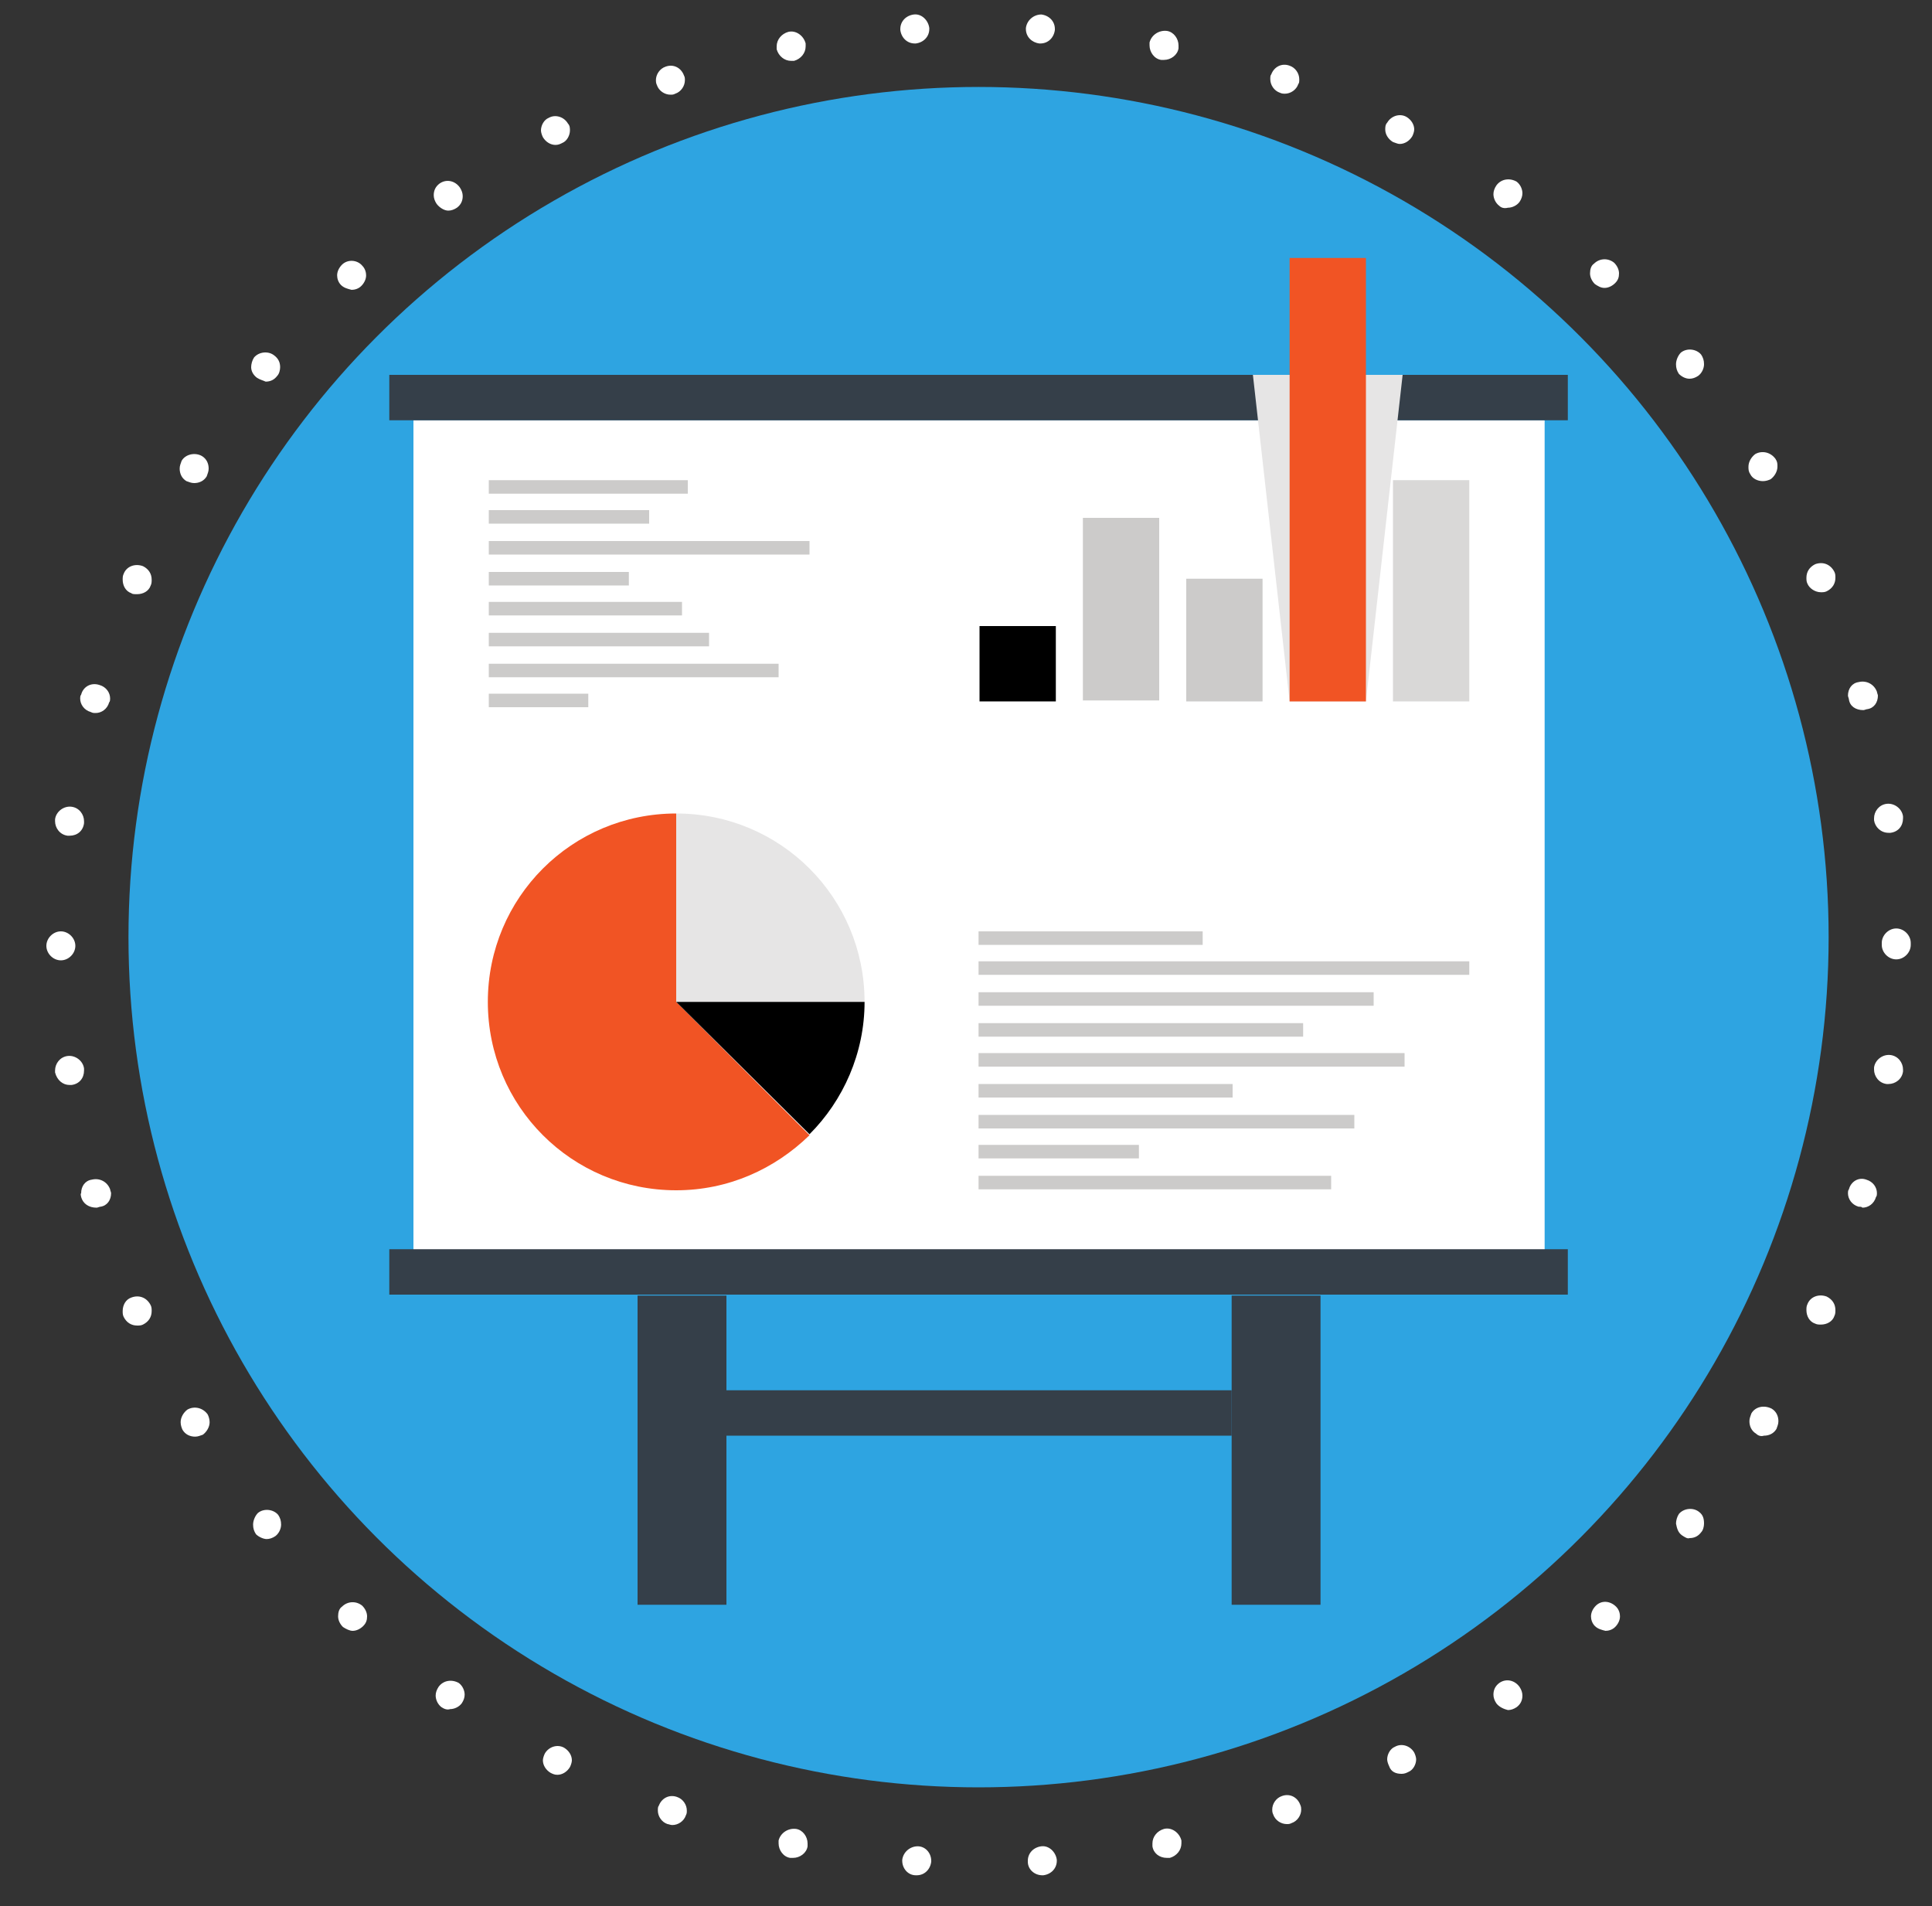 <?xml version="1.0" encoding="utf-8"?>
<!-- Generator: Adobe Illustrator 19.1.0, SVG Export Plug-In . SVG Version: 6.00 Build 0)  -->
<svg version="1.1" id="Calque_1" xmlns="http://www.w3.org/2000/svg" xmlns:xlink="http://www.w3.org/1999/xlink" x="0px" y="0px"
	 viewBox="0 0 200 197.3" style="enable-background:new 0 0 200 197.3;" xml:space="preserve">
<rect x="0" y="0" width="200" height="197.3" fill="#333333" stroke="none"/>
<style type="text/css">
	.st0{fill:#2EA4E1;}
	.st1{fill:#353F49;}
	.st2{fill:#FFFFFF;}
	.st3{fill:#E6E5E5;}
	.st4{fill:#F15424;}
	.st5{fill:#CCCBCA;}
	.st6{fill:#D9D8D7;}
</style>
<g>
	<circle class="st0" cx="101.3" cy="97" r="88"/>
	<g>
		<g>
			<rect x="66" y="134.1" class="st1" width="9.2" height="32"/>
			<rect x="127.5" y="134.1" class="st1" width="9.2" height="32"/>
			<rect x="75.2" y="143.9" class="st1" width="52.3" height="4.7"/>
		</g>
		<g>
			<g>
				<rect x="42.8" y="43.5" class="st2" width="117.1" height="85.9"/>
				<rect x="40.3" y="38.8" class="st1" width="122" height="4.7"/>
				<rect x="40.3" y="129.3" class="st1" width="122" height="4.7"/>
			</g>
			<g>
				<g>
					<path class="st3" d="M70,84.2v19.5h19.5C89.5,92.9,80.8,84.2,70,84.2z"/>
					<path class="st4" d="M70,103.7V84.2c-10.8,0-19.5,8.7-19.5,19.5c0,10.8,8.7,19.5,19.5,19.5c5.4,0,10.2-2.2,13.8-5.7L70,103.7z"
						/>
					<path d="M70,103.7l13.8,13.7c3.5-3.5,5.7-8.4,5.7-13.7H70z"/>
				</g>
				<g>
					<rect x="101.4" y="64.8" width="7.9" height="7.8"/>
					<rect x="112.1" y="53.6" class="st5" width="7.9" height="18.9"/>
					<rect x="122.8" y="59.9" class="st5" width="7.9" height="12.7"/>
					<polygon class="st3" points="145.2,38.8 129.7,38.8 133.5,72.6 141.4,72.6 					"/>
					<rect x="133.5" y="26.7" class="st4" width="7.9" height="45.9"/>
					<rect x="144.2" y="49.7" class="st6" width="7.9" height="22.9"/>
				</g>
				<g>
					<rect x="50.6" y="49.7" class="st5" width="20.6" height="1.4"/>
					<rect x="50.6" y="52.8" class="st5" width="16.6" height="1.4"/>
					<rect x="50.6" y="56" class="st5" width="33.2" height="1.4"/>
					<rect x="50.6" y="59.2" class="st5" width="14.5" height="1.4"/>
					<rect x="50.6" y="62.3" class="st5" width="20" height="1.4"/>
					<rect x="50.6" y="65.5" class="st5" width="22.8" height="1.4"/>
					<rect x="50.6" y="68.7" class="st5" width="30" height="1.4"/>
					<rect x="50.6" y="71.8" class="st5" width="10.3" height="1.4"/>
				</g>
				<g>
					<rect x="101.3" y="96.4" class="st5" width="23.2" height="1.4"/>
					<rect x="101.3" y="99.5" class="st5" width="50.8" height="1.4"/>
					<rect x="101.3" y="102.7" class="st5" width="40.9" height="1.4"/>
					<rect x="101.3" y="105.9" class="st5" width="33.6" height="1.4"/>
					<rect x="101.3" y="109" class="st5" width="44.1" height="1.4"/>
					<rect x="101.3" y="112.2" class="st5" width="26.3" height="1.4"/>
					<rect x="101.3" y="115.4" class="st5" width="38.9" height="1.4"/>
					<rect x="101.3" y="118.5" class="st5" width="16.6" height="1.4"/>
					<rect x="101.3" y="121.7" class="st5" width="36.5" height="1.4"/>
				</g>
			</g>
		</g>
	</g>
</g>
<path class="st2" d="M94.8,194.1c-0.8,0-1.4-0.7-1.4-1.5l0,0c0,0,0-0.1,0-0.1l0,0c0.1-0.8,0.8-1.4,1.6-1.4l0,0
	c0.8,0,1.4,0.7,1.4,1.5l0,0c0,0,0,0.1,0,0.1l0,0c-0.1,0.8-0.7,1.4-1.5,1.4l0,0C94.9,194.1,94.9,194.1,94.8,194.1z M106.4,192.7
	c0,0,0-0.1,0-0.1l0,0c0-0.8,0.6-1.4,1.4-1.5l0,0c0.8-0.1,1.5,0.6,1.6,1.4l0,0c0,0,0,0.1,0,0.1l0,0c0,0.8-0.6,1.4-1.4,1.5l0,0
	c0,0-0.1,0-0.1,0l0,0C107.1,194.1,106.4,193.5,106.4,192.7z M81.8,192.3L81.8,192.3L81.8,192.3c-0.7-0.1-1.2-0.8-1.2-1.5l0,0
	c0-0.1,0-0.2,0-0.3l0,0c0.2-0.8,1-1.3,1.8-1.2l0,0c0.7,0.1,1.2,0.8,1.2,1.5l0,0c0,0.1,0,0.2,0,0.3l0,0c-0.1,0.7-0.8,1.2-1.5,1.2l0,0
	C82,192.3,81.9,192.3,81.8,192.3z M119.3,191.1c0-0.1,0-0.2,0-0.3l0,0c0-0.7,0.5-1.3,1.2-1.5l0,0c0.8-0.2,1.6,0.4,1.8,1.2l0,0
	c0,0.1,0,0.2,0,0.3l0,0c0,0.7-0.5,1.3-1.2,1.5l0,0c-0.1,0-0.2,0-0.3,0l0,0C120,192.3,119.4,191.8,119.3,191.1z M69.1,188.8
	c-0.6-0.2-1-0.8-1-1.4l0,0c0-0.2,0-0.4,0.1-0.5l0,0c0.3-0.8,1.1-1.2,1.9-0.9l0,0c0.6,0.2,1,0.8,1,1.4l0,0c0,0.2,0,0.3-0.1,0.5l0,0
	c-0.2,0.6-0.8,1-1.4,1l0,0C69.4,188.9,69.2,188.8,69.1,188.8z M131.8,187.8c-0.1-0.2-0.1-0.4-0.1-0.5l0,0c0-0.6,0.4-1.2,1-1.4l0,0
	c0.8-0.3,1.6,0.1,1.9,0.9l0,0c0.1,0.2,0.1,0.4,0.1,0.5l0,0c0,0.6-0.4,1.2-1,1.4l0,0c-0.2,0.1-0.3,0.1-0.5,0.1l0,0
	C132.6,188.8,132,188.4,131.8,187.8z M57,183.5c-0.5-0.3-0.8-0.8-0.8-1.3l0,0c0-0.2,0.1-0.5,0.2-0.7l0,0c0.4-0.7,1.3-1,2-0.6l0,0
	c0.5,0.3,0.8,0.8,0.8,1.3l0,0c0,0.2-0.1,0.5-0.2,0.7l0,0c-0.3,0.5-0.8,0.8-1.3,0.8l0,0C57.4,183.7,57.2,183.6,57,183.5z
	 M143.8,182.8c-0.1-0.2-0.2-0.5-0.2-0.7l0,0c0-0.5,0.3-1.1,0.8-1.3l0,0c0.7-0.4,1.6-0.1,2,0.6l0,0c0.1,0.2,0.2,0.5,0.2,0.7l0,0
	c0,0.5-0.3,1.1-0.8,1.3l0,0c0,0,0,0,0,0l0,0c-0.2,0.1-0.4,0.2-0.7,0.2l0,0C144.5,183.6,144,183.4,143.8,182.8z M45.7,176.7
	L45.7,176.7L45.7,176.7c-0.4-0.3-0.6-0.8-0.6-1.2l0,0c0-0.3,0.1-0.6,0.3-0.9l0,0c0.5-0.7,1.4-0.8,2.1-0.4l0,0
	c0.4,0.3,0.6,0.8,0.6,1.2l0,0c0,0.3-0.1,0.6-0.3,0.9l0,0c-0.3,0.4-0.8,0.6-1.2,0.6l0,0C46.3,177,46,176.9,45.7,176.7z M154.9,176.3
	c-0.2-0.3-0.3-0.6-0.3-0.9l0,0c0-0.5,0.2-0.9,0.6-1.2l0,0c0.7-0.5,1.6-0.3,2.1,0.4l0,0c0.2,0.3,0.3,0.6,0.3,0.9l0,0
	c0,0.5-0.2,0.9-0.6,1.2l0,0c-0.3,0.2-0.6,0.3-0.9,0.3l0,0C155.7,176.9,155.2,176.7,154.9,176.3z M35.5,168.4
	c-0.3-0.3-0.5-0.7-0.5-1.1l0,0c0-0.4,0.1-0.8,0.4-1l0,0c0.6-0.6,1.5-0.6,2.1-0.1l0,0c0.3,0.3,0.5,0.7,0.5,1.1l0,0
	c0,0.4-0.1,0.7-0.4,1l0,0c-0.3,0.3-0.7,0.5-1.1,0.5l0,0C36.2,168.8,35.8,168.6,35.5,168.4z M165.1,168.3c-0.3-0.3-0.4-0.7-0.4-1l0,0
	c0-0.4,0.2-0.8,0.5-1.1l0,0c0.6-0.6,1.5-0.5,2.1,0.1l0,0c0.3,0.3,0.4,0.7,0.4,1l0,0c0,0.4-0.2,0.8-0.5,1.1l0,0
	c-0.3,0.3-0.7,0.4-1,0.4l0,0C165.8,168.7,165.4,168.6,165.1,168.3z M26.5,158.8L26.5,158.8L26.5,158.8c-0.2-0.3-0.3-0.6-0.3-1l0,0
	c0-0.4,0.2-0.9,0.5-1.2l0,0c0.6-0.5,1.6-0.4,2.1,0.2l0,0c0.2,0.3,0.3,0.6,0.3,1l0,0c0,0.4-0.2,0.9-0.6,1.2l0,0
	c-0.3,0.2-0.6,0.3-0.9,0.3l0,0C27.3,159.3,26.8,159.1,26.5,158.8z M174.1,158.9c-0.4-0.3-0.5-0.7-0.6-1.2l0,0c0-0.3,0.1-0.7,0.3-1
	l0,0c0.5-0.6,1.5-0.7,2.1-0.2l0,0c0.4,0.3,0.5,0.7,0.5,1.2l0,0c0,0.3-0.1,0.7-0.3,0.9l0,0c-0.3,0.4-0.7,0.6-1.2,0.6l0,0
	C174.7,159.3,174.4,159.1,174.1,158.9z M18.9,148c-0.1-0.2-0.2-0.5-0.2-0.8l0,0c0-0.5,0.3-1,0.7-1.3l0,0c0.7-0.4,1.6-0.2,2.1,0.5
	l0,0c0.1,0.2,0.2,0.5,0.2,0.8l0,0c0,0.5-0.3,1-0.7,1.3l0,0c-0.3,0.1-0.5,0.2-0.8,0.2l0,0C19.7,148.7,19.2,148.5,18.9,148z
	 M181.8,148.4c-0.5-0.3-0.7-0.8-0.7-1.3l0,0c0-0.3,0.1-0.5,0.2-0.8l0,0c0.4-0.7,1.3-0.9,2.1-0.5l0,0c0.5,0.3,0.7,0.8,0.7,1.3l0,0
	c0,0.3-0.1,0.5-0.2,0.8l0,0c-0.3,0.5-0.8,0.7-1.3,0.7l0,0C182.3,148.7,182,148.6,181.8,148.4z M12.8,136.3c-0.1-0.2-0.1-0.4-0.1-0.6
	l0,0c0-0.6,0.3-1.2,0.9-1.4l0,0c0.8-0.3,1.6,0,2,0.8l0,0c0.1,0.2,0.1,0.4,0.1,0.6l0,0c0,0.6-0.3,1.1-0.9,1.4l0,0
	c-0.2,0.1-0.4,0.1-0.6,0.1l0,0C13.6,137.2,13.1,136.9,12.8,136.3z M187.9,137c-0.6-0.2-0.9-0.8-0.9-1.4l0,0c0-0.2,0-0.4,0.1-0.6l0,0
	c0.3-0.8,1.2-1.1,2-0.8l0,0c0.6,0.3,0.9,0.8,0.9,1.4l0,0c0,0.2,0,0.4-0.1,0.6l0,0c-0.2,0.6-0.8,0.9-1.4,0.9l0,0
	C188.3,137.1,188.1,137.1,187.9,137z M8.4,123.9L8.4,123.9L8.4,123.9c0-0.1-0.1-0.3,0-0.4l0,0c0-0.7,0.4-1.3,1.1-1.4l0,0
	c0.8-0.2,1.6,0.2,1.9,1l0,0c0,0.1,0.1,0.3,0.1,0.4l0,0c0,0.7-0.4,1.3-1.1,1.4l0,0c-0.1,0-0.3,0.1-0.4,0.1l0,0
	C9.2,125,8.6,124.6,8.4,123.9z M192.4,124.9c-0.7-0.2-1.1-0.8-1.1-1.4l0,0c0-0.1,0-0.3,0.1-0.4l0,0c0.2-0.8,1-1.3,1.8-1l0,0
	c0.7,0.2,1.1,0.8,1.1,1.4l0,0c0,0.1,0,0.3-0.1,0.4l0,0l0,0l0,0c-0.2,0.7-0.8,1.1-1.4,1.1l0,0C192.7,124.9,192.6,124.9,192.4,124.9z
	 M5.7,111L5.7,111L5.7,111c0-0.1,0-0.1,0-0.2l0,0c0-0.7,0.5-1.4,1.3-1.5l0,0c0.8-0.1,1.6,0.5,1.7,1.3l0,0c0,0.1,0,0.1,0,0.2l0,0
	c0,0.8-0.5,1.4-1.3,1.5l0,0c-0.1,0-0.1,0-0.2,0l0,0C6.5,112.3,5.9,111.8,5.7,111z M195.3,112.2c-0.8-0.1-1.3-0.8-1.3-1.5l0,0
	c0-0.1,0-0.1,0-0.2l0,0c0.1-0.8,0.9-1.4,1.7-1.3l0,0c0.8,0.1,1.3,0.8,1.3,1.5l0,0c0,0.1,0,0.1,0,0.2l0,0c-0.1,0.8-0.8,1.3-1.5,1.3
	l0,0C195.4,112.2,195.3,112.2,195.3,112.2z M4.8,97.9L4.8,97.9L4.8,97.9c0-0.8,0.7-1.5,1.5-1.5l0,0c0.8,0,1.5,0.7,1.5,1.5l0,0
	c0,0.8-0.7,1.5-1.5,1.5l0,0C5.5,99.4,4.8,98.7,4.8,97.9z M194.8,97.8L194.8,97.8C194.9,97.8,194.9,97.8,194.8,97.8L194.8,97.8
	c0-0.1,0-0.2,0-0.2l0,0c0-0.8,0.7-1.5,1.5-1.5l0,0c0.8,0,1.5,0.7,1.5,1.5l0,0c0,0,0,0.1,0,0.1l0,0c0,0,0,0.1,0,0.1l0,0c0,0,0,0,0,0
	l0,0c0,0.8-0.7,1.5-1.5,1.5l0,0C195.5,99.3,194.8,98.6,194.8,97.8z M7,86.5c-0.8-0.1-1.3-0.8-1.3-1.5l0,0c0-0.1,0-0.1,0-0.2l0,0l0,0
	l0,0c0.1-0.8,0.9-1.4,1.7-1.3l0,0c0.8,0.1,1.3,0.8,1.3,1.5l0,0c0,0.1,0,0.1,0,0.2l0,0c-0.1,0.8-0.7,1.3-1.5,1.3l0,0
	C7.1,86.5,7.1,86.5,7,86.5z M194,84.9c0-0.1,0-0.1,0-0.2l0,0c0-0.7,0.5-1.4,1.3-1.5l0,0c0.8-0.1,1.6,0.5,1.7,1.3l0,0
	c0,0.1,0,0.1,0,0.2l0,0c0,0.8-0.5,1.4-1.3,1.5l0,0c-0.1,0-0.1,0-0.2,0l0,0C194.7,86.2,194.1,85.6,194,84.9z M9.4,73.7
	c-0.7-0.2-1.1-0.8-1.1-1.4l0,0c0-0.1,0-0.3,0.1-0.4l0,0l0,0l0,0c0.2-0.8,1-1.3,1.9-1l0,0c0.7,0.2,1.1,0.8,1.1,1.4l0,0
	c0,0.1,0,0.3-0.1,0.4l0,0c-0.2,0.7-0.8,1.1-1.4,1.1l0,0C9.7,73.8,9.6,73.8,9.4,73.7z M191.4,72.4L191.4,72.4c0-0.1-0.1-0.3-0.1-0.4
	l0,0c0-0.7,0.4-1.3,1.1-1.4l0,0c0.8-0.2,1.6,0.2,1.9,1l0,0l0,0l0,0c0,0.1,0.1,0.3,0.1,0.4l0,0c0,0.7-0.4,1.3-1.1,1.4l0,0
	c-0.1,0-0.3,0.1-0.4,0.1l0,0C192.1,73.5,191.5,73.1,191.4,72.4z M13.6,61.4c-0.6-0.2-0.9-0.8-0.9-1.4l0,0c0-0.2,0-0.4,0.1-0.6l0,0
	c0.3-0.8,1.2-1.1,2-0.8l0,0c0.6,0.3,0.9,0.8,0.9,1.4l0,0c0,0.2,0,0.4-0.1,0.6l0,0c-0.2,0.6-0.8,0.9-1.4,0.9l0,0
	C13.9,61.5,13.7,61.5,13.6,61.4z M187.1,60.4L187.1,60.4c-0.1-0.2-0.1-0.4-0.1-0.6l0,0c0-0.6,0.3-1.1,0.9-1.4l0,0
	c0.8-0.3,1.6,0,2,0.8l0,0l0,0l0,0c0.1,0.2,0.1,0.4,0.1,0.6l0,0c0,0.6-0.3,1.1-0.9,1.4l0,0c-0.2,0.1-0.4,0.1-0.6,0.1l0,0
	C187.9,61.3,187.3,60.9,187.1,60.4z M19.3,49.8c-0.5-0.3-0.7-0.8-0.7-1.3l0,0c0-0.3,0.1-0.5,0.2-0.8l0,0c0.4-0.7,1.4-0.9,2.1-0.5
	l0,0c0.5,0.3,0.7,0.8,0.7,1.3l0,0c0,0.3-0.1,0.5-0.2,0.8l0,0c-0.3,0.5-0.8,0.7-1.3,0.7l0,0C19.8,50,19.6,49.9,19.3,49.8z
	 M181.2,49.1c-0.2-0.3-0.2-0.5-0.2-0.8l0,0c0-0.5,0.3-1,0.7-1.3l0,0c0.7-0.4,1.6-0.2,2.1,0.5l0,0c0.2,0.3,0.2,0.5,0.2,0.8l0,0
	c0,0.5-0.3,1-0.7,1.3l0,0c-0.2,0.1-0.5,0.2-0.8,0.2l0,0C181.9,49.8,181.4,49.5,181.2,49.1z M26.6,39.1c-0.4-0.3-0.6-0.7-0.6-1.1l0,0
	c0-0.3,0.1-0.7,0.3-1l0,0l0,0l0,0c0.5-0.6,1.5-0.7,2.1-0.2l0,0c0.4,0.3,0.6,0.7,0.6,1.2l0,0c0,0.3-0.1,0.7-0.3,0.9l0,0
	c-0.3,0.4-0.7,0.6-1.2,0.6l0,0C27.3,39.4,26.9,39.3,26.6,39.1z M173.8,38.7c-0.2-0.3-0.3-0.6-0.3-1l0,0c0-0.4,0.2-0.9,0.5-1.2l0,0
	c0.6-0.5,1.6-0.4,2.1,0.2l0,0c0.2,0.3,0.3,0.6,0.3,1l0,0c0,0.4-0.2,0.9-0.6,1.2l0,0c-0.3,0.2-0.6,0.3-0.9,0.3l0,0
	C174.5,39.2,174.1,39,173.8,38.7z M35.3,29.5c-0.3-0.3-0.4-0.7-0.4-1l0,0c0-0.4,0.2-0.8,0.5-1.1l0,0c0.6-0.6,1.6-0.5,2.1,0.1l0,0
	c0.3,0.3,0.4,0.7,0.4,1l0,0c0,0.4-0.2,0.8-0.5,1.1l0,0c-0.3,0.3-0.7,0.4-1,0.4l0,0C36,29.9,35.6,29.8,35.3,29.5z M165.1,29.4
	c-0.3-0.3-0.5-0.7-0.5-1.1l0,0c0-0.4,0.1-0.8,0.4-1l0,0c0.6-0.6,1.5-0.6,2.1-0.1l0,0c0.3,0.3,0.5,0.7,0.5,1.1l0,0
	c0,0.4-0.1,0.7-0.4,1l0,0c-0.3,0.3-0.7,0.5-1.1,0.5l0,0C165.7,29.8,165.4,29.6,165.1,29.4z M45.2,21.1c-0.2-0.3-0.3-0.6-0.3-0.9l0,0
	c0-0.5,0.2-0.9,0.6-1.2l0,0c0,0,0,0,0,0l0,0c0.7-0.5,1.6-0.3,2.1,0.4l0,0c0.2,0.3,0.3,0.6,0.3,0.9l0,0c0,0.5-0.2,0.9-0.6,1.2l0,0
	c-0.3,0.2-0.6,0.3-0.9,0.3l0,0C46,21.8,45.5,21.5,45.2,21.1z M155.2,21.3L155.2,21.3c-0.4-0.3-0.6-0.8-0.6-1.2l0,0
	c0-0.3,0.1-0.6,0.3-0.9l0,0c0.5-0.7,1.4-0.8,2.1-0.4l0,0l0,0l0,0c0.4,0.3,0.6,0.8,0.6,1.2l0,0c0,0.3-0.1,0.6-0.3,0.9l0,0
	c-0.3,0.4-0.8,0.6-1.2,0.6l0,0C155.7,21.6,155.4,21.5,155.2,21.3z M56.2,14.2C56.1,14,56,13.7,56,13.5l0,0c0-0.5,0.3-1.1,0.8-1.3
	l0,0c0.7-0.4,1.6-0.1,2,0.6l0,0C59,13,59,13.3,59,13.5l0,0c0,0.5-0.3,1.1-0.8,1.3l0,0C58,14.9,57.8,15,57.5,15l0,0
	C57,15,56.5,14.7,56.2,14.2z M144.2,14.7c-0.5-0.3-0.8-0.8-0.8-1.3l0,0c0-0.2,0-0.5,0.2-0.7l0,0c0.4-0.7,1.3-1,2-0.6l0,0
	c0.5,0.3,0.8,0.8,0.8,1.3l0,0c0,0.2-0.1,0.5-0.2,0.7l0,0c-0.3,0.5-0.8,0.8-1.3,0.8l0,0C144.7,14.9,144.5,14.8,144.2,14.7z M68,8.8
	c-0.1-0.2-0.1-0.4-0.1-0.5l0,0c0-0.6,0.4-1.2,1-1.4l0,0c0.8-0.3,1.6,0.1,1.9,0.9l0,0c0.1,0.2,0.1,0.3,0.1,0.5l0,0
	c0,0.6-0.4,1.2-1,1.4l0,0c-0.2,0.1-0.3,0.1-0.5,0.1l0,0C68.8,9.8,68.2,9.4,68,8.8z M132.5,9.6c-0.6-0.2-1-0.8-1-1.4l0,0
	c0-0.2,0-0.4,0.1-0.5l0,0c0.3-0.8,1.1-1.2,1.9-0.9l0,0c0.6,0.2,1,0.8,1,1.4l0,0c0,0.2,0,0.4-0.1,0.5l0,0c-0.2,0.6-0.8,1-1.4,1l0,0
	C132.9,9.7,132.7,9.7,132.5,9.6z M80.4,5.1c0-0.1,0-0.2,0-0.3l0,0c0-0.7,0.5-1.3,1.2-1.5l0,0c0.8-0.2,1.6,0.4,1.8,1.2l0,0
	c0,0.1,0,0.2,0,0.3l0,0c0,0.7-0.5,1.3-1.2,1.5l0,0c-0.1,0-0.2,0-0.3,0l0,0C81.2,6.3,80.6,5.8,80.4,5.1z M120.2,6.2
	c-0.7-0.1-1.2-0.8-1.2-1.5l0,0c0-0.1,0-0.2,0-0.3l0,0c0.2-0.8,1-1.3,1.8-1.2l0,0c0.7,0.1,1.2,0.8,1.2,1.5l0,0c0,0.1,0,0.2,0,0.3l0,0
	c-0.1,0.7-0.8,1.2-1.5,1.2l0,0C120.4,6.2,120.3,6.2,120.2,6.2z M93.2,3.1c0,0,0-0.1,0-0.1l0,0c0-0.8,0.6-1.4,1.4-1.5l0,0
	c0.8-0.1,1.5,0.6,1.6,1.4l0,0c0,0,0,0.1,0,0.1l0,0c0,0.8-0.6,1.4-1.4,1.5l0,0c0,0-0.1,0-0.1,0l0,0C93.9,4.5,93.3,3.9,93.2,3.1z
	 M107.6,4.5c-0.8-0.1-1.4-0.7-1.4-1.5l0,0c0,0,0-0.1,0-0.1l0,0c0.1-0.8,0.8-1.4,1.6-1.4l0,0c0.8,0.1,1.4,0.7,1.4,1.5l0,0
	c0,0,0,0.1,0,0.1l0,0c-0.1,0.8-0.7,1.4-1.5,1.4l0,0C107.7,4.5,107.6,4.5,107.6,4.5z"/>
</svg>
